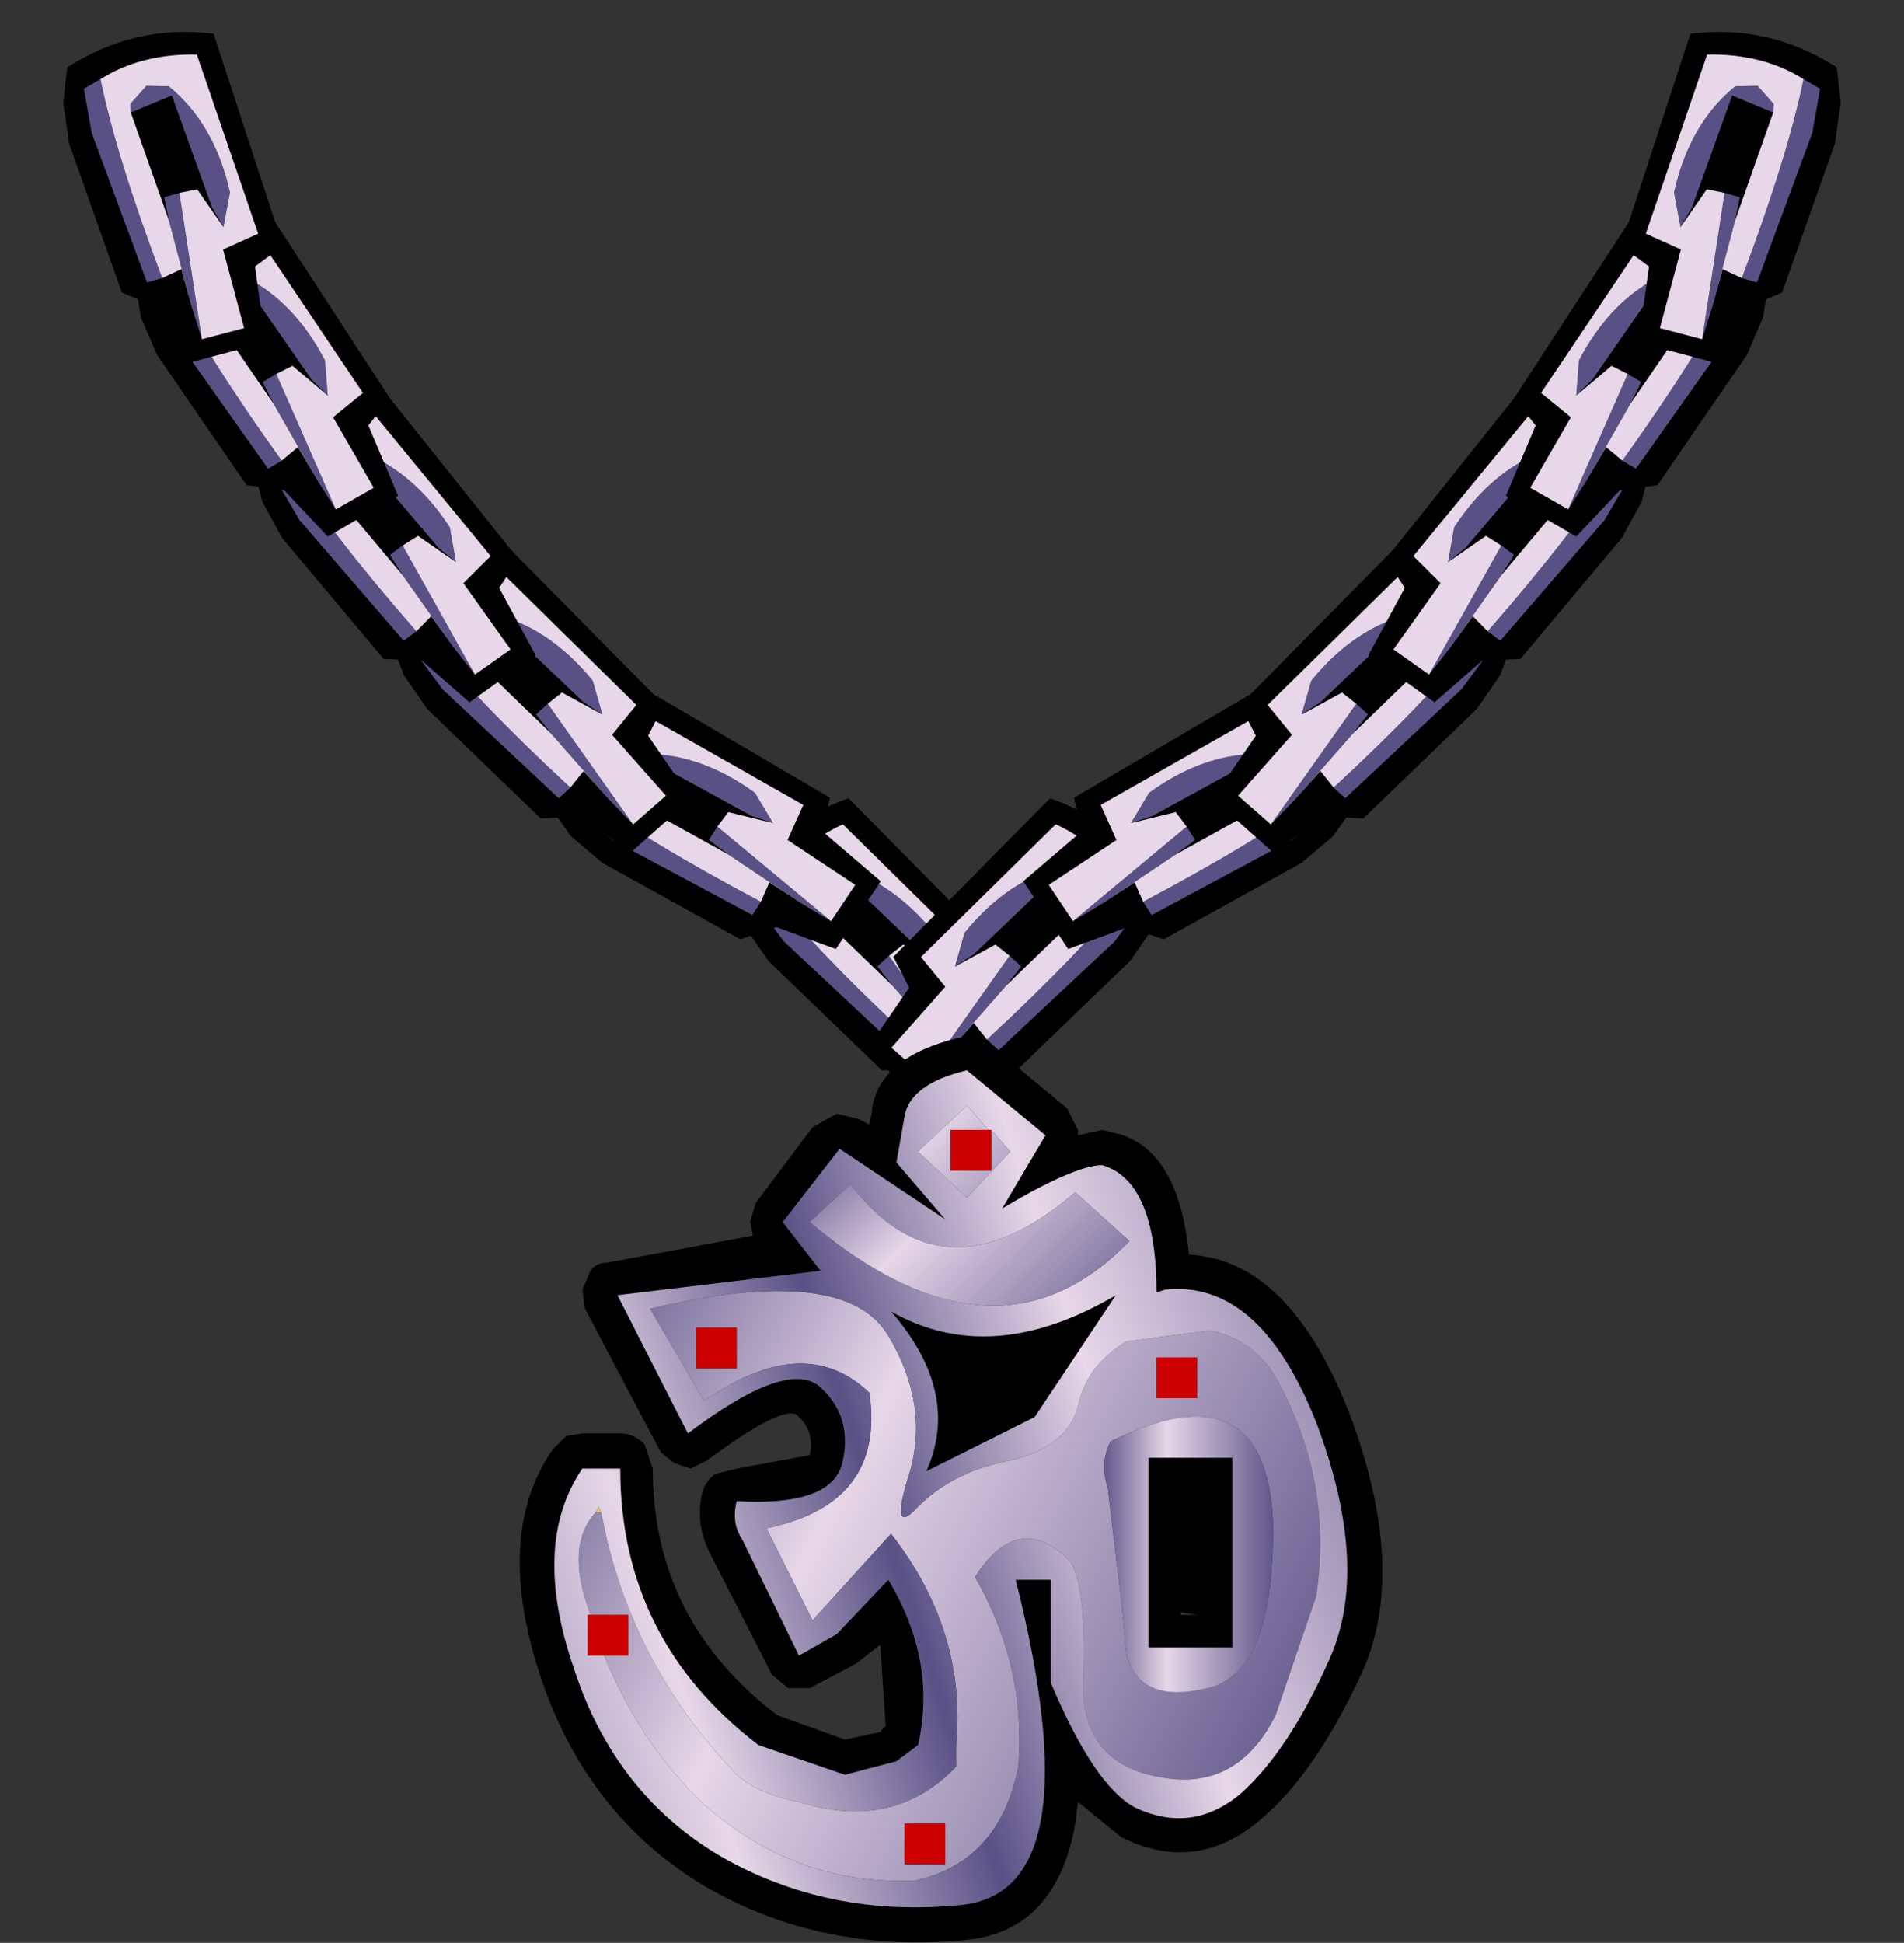 <?xml version="1.0" encoding="UTF-8" standalone="no"?>
<svg xmlns:xlink="http://www.w3.org/1999/xlink" height="35.85px" width="35.15px" xmlns="http://www.w3.org/2000/svg">
  <rect width="100%" height="100%" fill="#333333" stroke="none"/>
  <g transform="matrix(1.0, 0.0, 0.0, 1.0, -2.2, -0.7)">
    <use height="6.0" transform="matrix(0.979, -0.2, 0.2, 0.979, 15.466, 15.919)" width="4.85" xlink:href="#sprite0"/>
    <use height="6.0" transform="matrix(-0.979, -0.2, -0.2, 0.979, 23.984, 15.919)" width="4.85" xlink:href="#sprite0"/>
    <use height="6.0" transform="matrix(0.894, -0.446, 0.446, 0.894, 11.781, 14.431)" width="4.85" xlink:href="#sprite0"/>
    <use height="6.0" transform="matrix(0.979, -0.2, 0.2, 0.979, 9.166, 11.269)" width="4.85" xlink:href="#sprite0"/>
    <use height="6.0" transform="matrix(0.995, -0.096, 0.096, 0.995, 6.758, 8.031)" width="4.85" xlink:href="#sprite0"/>
    <use height="6.0" transform="matrix(1.0, 0.0, 0.0, 1.0, 4.7, 4.6)" width="4.85" xlink:href="#sprite0"/>
    <use height="6.0" transform="matrix(0.966, 0.259, -0.259, 0.966, 3.777, 0.688)" width="4.85" xlink:href="#sprite0"/>
    <use height="6.0" transform="matrix(-0.894, -0.446, -0.446, 0.894, 27.769, 14.431)" width="4.85" xlink:href="#sprite0"/>
    <use height="6.0" transform="matrix(-0.979, -0.2, -0.2, 0.979, 30.384, 11.269)" width="4.85" xlink:href="#sprite0"/>
    <use height="6.0" transform="matrix(-0.995, -0.096, -0.096, 0.995, 32.792, 8.031)" width="4.85" xlink:href="#sprite0"/>
    <use height="6.0" transform="matrix(-1.0, 0.0, 0.0, 1.0, 34.85, 4.6)" width="4.85" xlink:href="#sprite0"/>
    <use height="6.0" transform="matrix(-0.966, 0.259, 0.259, 0.966, 35.773, 0.688)" width="4.85" xlink:href="#sprite0"/>
    <use height="16.75" transform="matrix(1.0, 0.0, 0.0, 1.0, 11.8, 19.8)" width="15.9" xlink:href="#shape1"/>
    <use height="8.9" transform="matrix(1.0, 0.0, 0.0, 1.0, 16.45, 23.65)" width="10.9" xlink:href="#sprite1"/>
  </g>
  <defs>
    <g id="sprite0" transform="matrix(1.0, 0.0, 0.0, 1.0, 0.3, 0.45)">
      <use height="6.0" transform="matrix(1.0, 0.0, 0.0, 1.0, -0.3, -0.45)" width="4.85" xlink:href="#shape0"/>
    </g>
    <g id="shape0" transform="matrix(1.0, 0.0, 0.0, 1.0, 0.3, 0.45)">
      <path d="M2.45 4.7 L1.75 4.6 0.1 2.2 -0.2 1.5 -0.3 0.85 Q0.7 -0.25 2.15 -0.45 L4.4 3.0 4.0 3.5 4.55 4.8 3.25 5.55 2.45 4.7" fill="#000000" fill-rule="evenodd" stroke="none"/>
      <path d="M1.05 1.35 L1.0 1.2 1.2 0.8 1.6 0.7 Q2.6 1.15 3.2 2.3 L3.25 2.95 2.95 2.65 1.7 0.85 1.05 1.35 M2.3 2.55 L3.4 5.05 3.05 4.5 2.25 3.1 2.05 2.7 2.3 2.55 M0.35 0.9 Q1.0 2.2 2.4 4.15 L2.15 4.3 0.45 1.9 0.1 1.15 0.35 0.9" fill="#595186" fill-rule="evenodd" stroke="none"/>
      <path d="M3.25 2.95 L3.2 2.3 Q2.6 1.15 1.6 0.7 L1.2 0.8 1.0 1.2 1.05 1.35 2.25 3.1 3.05 4.5 2.7 3.9 2.4 4.15 Q1.0 2.2 0.35 0.9 0.95 0.25 1.95 0.0 L3.9 2.9 3.35 3.35 4.1 4.65 3.4 5.05 2.3 2.55 2.6 2.4 3.25 2.95" fill="#e7d7e8" fill-rule="evenodd" stroke="none"/>
    </g>
    <g id="shape1" transform="matrix(1.0, 0.0, 0.0, 1.0, -11.8, -19.8)">
      <path d="M20.2 19.8 L20.45 19.95 21.9 21.15 22.1 21.55 22.1 21.65 22.55 21.55 22.75 21.6 Q23.95 21.85 24.15 23.85 26.0 23.95 27.1 26.75 28.2 29.65 27.35 31.55 26.5 33.4 25.5 34.25 24.3 35.3 22.9 34.6 L22.1 33.95 22.05 34.35 Q21.7 36.35 20.0 36.5 17.35 36.75 15.2 35.5 13.05 34.2 12.2 31.7 11.3 29.05 12.4 27.45 L12.65 27.2 12.95 27.15 13.65 27.15 Q13.9 27.15 14.1 27.35 L14.25 27.8 Q14.25 30.6 16.55 32.35 L17.8 32.8 18.5 32.65 18.45 32.65 18.55 32.55 18.45 31.05 18.0 31.4 17.15 31.85 16.75 31.85 16.45 31.6 15.3 29.35 Q15.05 28.85 15.15 28.3 15.2 28.05 15.4 27.9 L15.8 27.8 17.15 27.55 Q17.25 27.1 16.9 26.8 16.6 26.65 15.25 27.65 L14.95 27.8 14.65 27.7 14.4 27.5 13.0 24.85 12.95 24.5 13.1 24.15 Q13.2 24.0 13.4 24.0 L16.1 23.5 16.05 23.25 16.15 22.9 17.2 21.5 17.65 21.25 18.05 21.35 18.25 21.45 18.3 21.2 18.3 21.15 Q18.45 20.2 19.9 19.85 L20.2 19.8 M20.05 20.45 Q19.0 20.7 18.9 21.3 L18.75 22.15 19.65 23.2 17.7 21.9 16.65 23.25 17.35 24.15 13.6 24.6 14.9 27.15 Q16.75 25.75 17.35 26.3 17.95 26.85 17.75 27.7 17.55 28.5 15.8 28.4 15.7 28.8 15.9 29.1 L16.95 31.25 17.65 30.85 18.6 29.85 Q19.5 31.35 19.15 32.9 L18.75 33.2 17.8 33.45 16.2 32.9 Q13.65 30.95 13.65 27.8 L12.95 27.8 Q12.0 29.2 12.8 31.5 13.55 33.8 15.5 34.95 17.5 36.1 19.95 35.85 22.4 35.6 20.95 29.85 L21.6 29.85 21.6 31.75 Q22.4 33.65 23.15 34.05 24.2 34.55 25.1 33.8 26.0 33.0 26.75 31.3 27.5 29.6 26.5 26.95 25.45 24.3 23.7 24.5 L23.55 24.55 Q23.55 22.5 22.55 22.2 22.05 22.2 20.7 23.0 L21.5 21.65 20.05 20.45 M21.3 26.85 L19.3 27.85 Q19.95 26.4 18.65 24.9 20.5 25.95 22.8 24.6 L21.3 26.85 M24.95 27.6 L24.95 31.1 23.4 31.1 23.4 27.6 24.95 27.6 M24.0 30.45 L24.0 30.5 24.3 30.5 24.0 30.45" fill="#000000" fill-rule="evenodd" stroke="none"/>
      <path d="M13.2 28.6 L13.25 28.5 13.3 28.6 13.2 28.6" fill="url(#gradient0)" fill-rule="evenodd" stroke="none"/>
      <path d="M24.3 25.75 L23.55 25.75 23.55 26.5 24.3 26.5 24.3 25.75 M13.3 28.6 Q13.8 31.35 15.8 33.45 16.2 33.8 16.95 33.95 18.7 34.5 19.85 33.3 L19.85 32.9 Q20.05 30.8 18.65 29.0 L17.2 30.6 16.35 28.9 Q18.55 28.45 18.25 26.4 17.05 25.25 15.2 26.55 L14.2 24.85 Q17.8 24.0 18.6 25.35 19.35 26.6 19.0 27.85 18.6 29.1 19.15 28.5 19.8 27.85 20.85 27.65 21.9 27.4 22.1 26.65 22.25 25.9 23.0 25.45 L24.55 25.25 Q25.45 25.45 25.85 26.3 26.8 28.1 26.5 30.15 L25.75 32.35 Q25.05 33.75 23.65 33.5 22.1 33.25 22.2 31.6 22.25 29.95 21.95 29.5 21.0 28.55 20.2 29.8 21.15 31.45 21.0 33.3 20.65 35.05 19.1 35.4 16.9 35.5 15.2 34.0 14.0 32.85 13.35 31.25 L13.8 31.25 13.8 30.5 13.1 30.5 13.05 30.35 Q12.65 29.2 13.2 28.6 L13.3 28.6 M22.65 28.15 L22.9 30.25 23.0 31.25 Q23.25 32.15 24.5 31.85 25.75 31.55 25.7 28.75 25.55 25.9 22.7 27.3 22.5 27.7 22.65 28.15 M19.65 34.35 L18.9 34.35 18.9 35.1 19.65 35.1 19.65 34.35 M15.8 25.2 L15.05 25.2 15.05 25.95 15.8 25.95 15.8 25.2" fill="url(#gradient1)" fill-rule="evenodd" stroke="none"/>
      <path d="M20.5 21.55 L20.45 21.55 20.05 21.1 19.15 21.95 20.05 22.8 20.85 21.95 20.5 21.55 M20.05 20.45 L21.5 21.65 20.7 23.0 Q22.05 22.2 22.55 22.2 23.55 22.5 23.55 24.55 L23.7 24.5 Q25.45 24.3 26.5 26.95 27.5 29.6 26.75 31.3 26.0 33.0 25.1 33.8 24.2 34.55 23.15 34.05 22.4 33.65 21.6 31.75 L21.6 29.85 20.95 29.85 Q22.4 35.6 19.95 35.85 17.5 36.1 15.5 34.95 13.55 33.8 12.8 31.5 12.0 29.2 12.95 27.8 L13.65 27.8 Q13.65 30.95 16.2 32.9 L17.8 33.45 18.75 33.2 19.15 32.9 Q19.5 31.35 18.6 29.85 L17.65 30.85 16.95 31.25 15.9 29.1 Q15.7 28.8 15.8 28.4 17.55 28.5 17.75 27.7 17.95 26.85 17.35 26.3 16.75 25.75 14.9 27.15 L13.6 24.6 17.35 24.15 16.65 23.25 17.7 21.9 19.65 23.2 18.75 22.15 18.9 21.3 Q19.0 20.7 20.05 20.45 M13.35 31.25 Q14.0 32.85 15.2 34.0 16.9 35.5 19.1 35.4 20.65 35.05 21.0 33.3 21.15 31.45 20.2 29.8 21.0 28.55 21.95 29.5 22.25 29.95 22.2 31.6 22.1 33.25 23.65 33.5 25.05 33.75 25.75 32.35 L26.5 30.15 Q26.8 28.1 25.85 26.3 25.45 25.45 24.55 25.25 L23.0 25.45 Q22.25 25.9 22.1 26.65 21.9 27.4 20.85 27.65 19.8 27.85 19.15 28.5 18.6 29.1 19.0 27.85 19.35 26.6 18.6 25.35 17.8 24.0 14.2 24.85 L15.2 26.55 Q17.05 25.25 18.25 26.4 18.55 28.45 16.35 28.9 L17.2 30.6 18.65 29.0 Q20.05 30.8 19.85 32.9 L19.85 33.3 Q18.7 34.5 16.95 33.95 16.2 33.8 15.8 33.45 13.8 31.35 13.3 28.6 L13.25 28.5 13.2 28.6 Q12.65 29.2 13.05 30.35 L13.1 30.5 13.05 30.5 13.05 31.25 13.35 31.25 M21.3 26.85 L22.8 24.6 Q20.5 25.95 18.65 24.9 19.95 26.4 19.3 27.85 L21.3 26.85 M22.05 22.7 Q19.6 24.8 17.9 22.55 L17.15 23.25 Q20.6 26.15 23.05 23.6 L22.05 22.7" fill="url(#gradient2)" fill-rule="evenodd" stroke="none"/>
      <path d="M22.05 22.7 L23.05 23.6 Q20.6 26.15 17.15 23.25 L17.9 22.55 Q19.6 24.8 22.05 22.7" fill="url(#gradient3)" fill-rule="evenodd" stroke="none"/>
      <path d="M20.45 21.55 L19.75 21.55 19.75 22.3 20.5 22.3 20.5 21.55 20.85 21.95 20.05 22.8 19.15 21.95 20.05 21.1 20.45 21.55" fill="url(#gradient4)" fill-rule="evenodd" stroke="none"/>
      <path d="M22.65 28.15 Q22.5 27.7 22.7 27.3 25.55 25.9 25.7 28.75 25.75 31.55 24.5 31.85 23.25 32.15 23.0 31.25 L22.9 30.25 22.65 28.15 M24.95 27.6 L23.4 27.6 23.4 31.1 24.95 31.1 24.95 27.6" fill="url(#gradient5)" fill-rule="evenodd" stroke="none"/>
      <path d="M20.45 21.55 L20.5 21.55 20.5 22.3 19.75 22.3 19.75 21.55 20.45 21.55 M24.3 25.75 L24.3 26.5 23.55 26.5 23.55 25.75 24.3 25.75 M13.35 31.25 L13.05 31.25 13.05 30.5 13.1 30.5 13.8 30.5 13.8 31.25 13.35 31.25 M15.8 25.2 L15.8 25.95 15.05 25.95 15.05 25.2 15.8 25.2 M19.65 34.35 L19.65 35.1 18.9 35.1 18.9 34.35 19.65 34.35" fill="#cc0000" fill-rule="evenodd" stroke="none"/>
    </g>
    <linearGradient gradientTransform="matrix(0.009, 0.005, -0.003, 0.006, 19.55, 29.15)" gradientUnits="userSpaceOnUse" id="gradient0" spreadMethod="reflect" x1="-819.2" x2="819.2">
      <stop offset="0.0" stop-color="#d59500"/>
      <stop offset="0.369" stop-color="#ffffff"/>
      <stop offset="1.0" stop-color="#e7b132"/>
    </linearGradient>
    <linearGradient gradientTransform="matrix(0.009, 0.005, -0.003, 0.006, 19.55, 29.15)" gradientUnits="userSpaceOnUse" id="gradient1" spreadMethod="reflect" x1="-819.2" x2="819.2">
      <stop offset="0.0" stop-color="#595186"/>
      <stop offset="0.376" stop-color="#e7d7e8"/>
      <stop offset="1.0" stop-color="#595186"/>
    </linearGradient>
    <linearGradient gradientTransform="matrix(0.007, -0.002, 0.003, 0.009, 25.8, 31.9)" gradientUnits="userSpaceOnUse" id="gradient2" spreadMethod="reflect" x1="-819.2" x2="819.2">
      <stop offset="0.0" stop-color="#595186"/>
      <stop offset="0.376" stop-color="#e7d7e8"/>
      <stop offset="1.0" stop-color="#595186"/>
    </linearGradient>
    <linearGradient gradientTransform="matrix(0.003, 0.003, -9.0E-4, 9.0E-4, 20.15, 23.65)" gradientUnits="userSpaceOnUse" id="gradient3" spreadMethod="reflect" x1="-819.2" x2="819.2">
      <stop offset="0.0" stop-color="#595186"/>
      <stop offset="0.376" stop-color="#e7d7e8"/>
      <stop offset="1.0" stop-color="#595186"/>
    </linearGradient>
    <linearGradient gradientTransform="matrix(0.003, 0.003, -7.0E-4, 7.0E-4, 20.05, 21.95)" gradientUnits="userSpaceOnUse" id="gradient4" spreadMethod="reflect" x1="-819.2" x2="819.2">
      <stop offset="0.0" stop-color="#595186"/>
      <stop offset="0.376" stop-color="#e7d7e8"/>
      <stop offset="1.0" stop-color="#595186"/>
    </linearGradient>
    <linearGradient gradientTransform="matrix(0.002, 0.0, 0.0, 0.003, 24.15, 29.35)" gradientUnits="userSpaceOnUse" id="gradient5" spreadMethod="reflect" x1="-819.2" x2="819.2">
      <stop offset="0.0" stop-color="#595186"/>
      <stop offset="0.376" stop-color="#e7d7e8"/>
      <stop offset="1.0" stop-color="#595186"/>
    </linearGradient>
    <g id="sprite1" transform="matrix(1.0, 0.0, 0.0, 1.0, 8.65, 2.25)">
      <use height="3.25" transform="matrix(1.0, 0.0, 0.0, 1.0, -1.6, -1.6)" width="3.2" xlink:href="#morphshape0"/>
    </g>
    <g id="morphshape0" transform="matrix(1.0, 0.0, 0.0, 1.0, 1.6, 1.6)">
      <path d="M-1.25 0.0 L-0.2 0.2 0.0 1.25 0.2 0.2 1.25 0.0 0.2 -0.2 0.0 -1.25 -0.2 -0.2 -1.25 0.0" fill="#ffffff" fill-opacity="0.0" fill-rule="evenodd" stroke="none"/>
      <path d="M-1.25 0.0 L-0.2 -0.2 0.0 -1.25 0.2 -0.2 1.25 0.0 0.2 0.2 0.0 1.25 -0.2 0.2 -1.25 0.0 Z" fill="none" stroke="#000000" stroke-linecap="round" stroke-linejoin="round" stroke-opacity="0.0" stroke-width="1.0"/>
    </g>
  </defs>
</svg>
